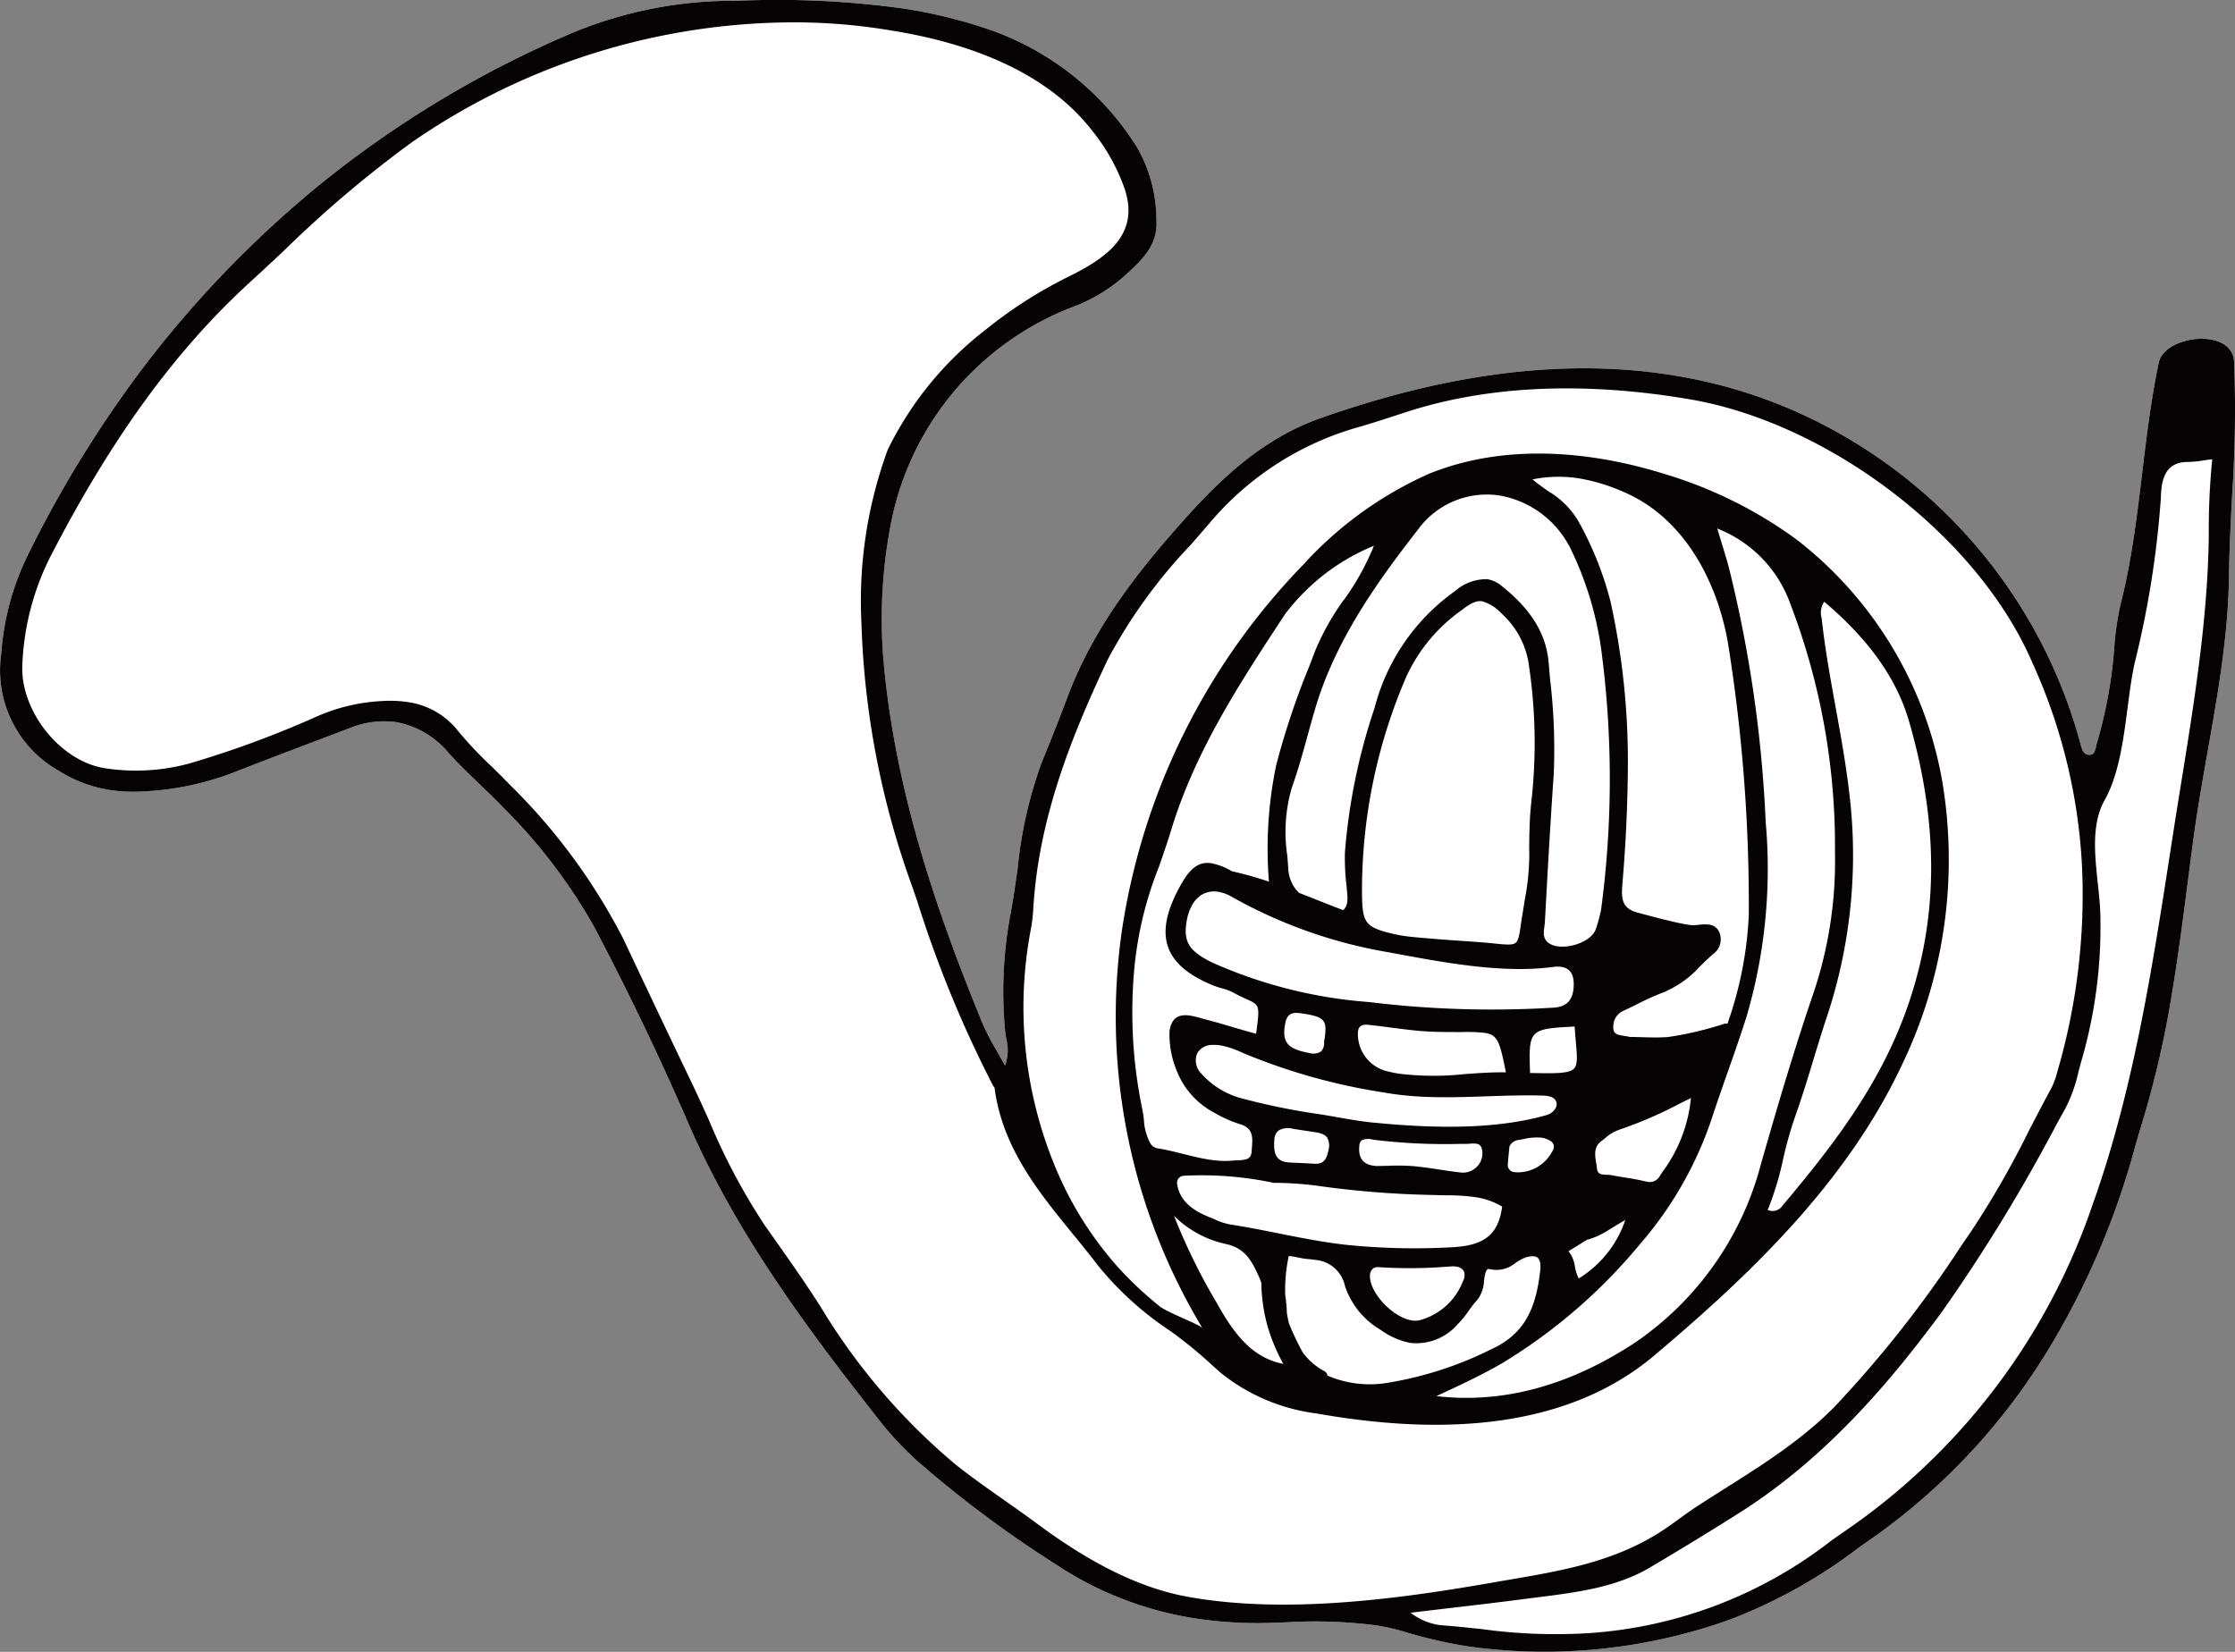 <svg xmlns="http://www.w3.org/2000/svg" width="161" height="119" viewBox="0 0 161 119">
  <rect x="0" y="0" width="161" height="119" fill="#808080" stroke="none"/>
  <g id="グループ_959" data-name="グループ 959" transform="translate(-1111.021 -798.455)">
    <path id="パス_9393" data-name="パス 9393" d="M1271.957,824.527c-.122-2.512-5.009-1.928-5.425.04-1.175,5.552-1.293,11.276-2.6,16.8a19.856,19.856,0,0,0-.608,3.759,33.146,33.146,0,0,1-1.266,6.909c-.016.059-.028.121-.042.183-.084.391-.152.631-.509.616-.382-.015-.5-.337-.619-.8a36.626,36.626,0,0,0-17.927-22.667c-10.792-5.857-22.789-5.244-34.23-1.65q-1.286.4-2.561.851c-4.243,1.483-7.364,4.536-9.853,7.328-3.246,3.638-6.514,7.709-8.415,12.815-.617,1.655-1.284,3.306-1.852,4.7a31.109,31.109,0,0,0-1.721,7.587c-.165,1.174-.335,2.388-.565,3.568a30.1,30.1,0,0,0-.344,8.092c.015.2.05.411.087.626a3.313,3.313,0,0,1-.084,1.939c-.19-.345-.375-.665-.55-.981a18.127,18.127,0,0,1-1.109-2.138c-3.013-7.384-6.211-16.241-7.09-25.957a35.945,35.945,0,0,1,.631-10.493,20.994,20.994,0,0,1,13.065-15.112,11.889,11.889,0,0,0,3.887-2.421c1.1-.99,2.167-2.092,2.069-3.723a10.573,10.573,0,0,0-1.437-5.4,20.543,20.543,0,0,0-10.3-8.307,35.538,35.538,0,0,0-6.433-1.615,66.158,66.158,0,0,0-12.044-.566,30.266,30.266,0,0,0-11.62,2.21,76.156,76.156,0,0,0-18.584,11.156,78.028,78.028,0,0,0-12.088,12.423,83.64,83.64,0,0,0-8.908,14.376,19.18,19.18,0,0,0-1.8,6.858,8.316,8.316,0,0,0,4.13,8.441,9.666,9.666,0,0,0,3.65,1.386,11.143,11.143,0,0,0,1.893.129,20.886,20.886,0,0,0,7.412-1.521c1.932-.752,3.9-1.5,5.8-2.219l2.213-.839a6.552,6.552,0,0,1,3.367-.433,6.444,6.444,0,0,1,3.785,2.248c.7.774,1.467,1.51,2.207,2.221.575.553,1.17,1.123,1.728,1.707a39.46,39.46,0,0,1,6.542,8.6c2.464,4.687,4.741,9.438,6.768,14.123,3.488,8.057,8.793,15.1,13.932,21.62a22.815,22.815,0,0,0,2.62,2.761,82.337,82.337,0,0,0,9.928,7.4,25,25,0,0,0,9.962,3.876,29.587,29.587,0,0,0,5.424.336l1.048-.036a35.175,35.175,0,0,1,6.6.207,15.575,15.575,0,0,1,2.1.477,33.992,33.992,0,0,0,4.514,1.039,39.629,39.629,0,0,0,18.854-1.909,36.893,36.893,0,0,0,9.358-5.225q.467-.329.935-.649a45.6,45.6,0,0,0,12.558-13.376,56.492,56.492,0,0,0,6.385-14.839c.221-.76.45-1.532.675-2.278a70.806,70.806,0,0,0,1.986-8.79c.612-3.652,1.04-7.341,1.529-11.008.846-6.328,2.5-12.645,2.577-19.05.024-1.913.124-3.865.22-5.748a92.549,92.549,0,0,0,.16-9.412Z" fill="#fff"/>
    <g id="グループ_732" data-name="グループ 732" transform="translate(1111.021 798.455)">
      <path id="パス_8108" data-name="パス 8108" d="M1269.012,858.992c.846-6.328,2.5-12.645,2.577-19.05.024-1.913.124-3.865.22-5.748a92.549,92.549,0,0,0,.16-9.412l-.012-.254c-.122-2.512-5.009-1.928-5.425.04-1.175,5.552-1.293,11.276-2.6,16.8a19.856,19.856,0,0,0-.608,3.759,33.146,33.146,0,0,1-1.266,6.909c-.016.059-.028.121-.042.183-.084.391-.152.631-.509.616-.382-.015-.5-.337-.619-.8a36.626,36.626,0,0,0-17.927-22.667c-10.792-5.857-22.789-5.244-34.23-1.65q-1.286.4-2.561.851c-4.243,1.483-7.364,4.536-9.853,7.328-3.247,3.638-6.514,7.709-8.415,12.815-.617,1.655-1.284,3.306-1.852,4.7a31.109,31.109,0,0,0-1.721,7.587c-.165,1.174-.335,2.388-.565,3.568a30.1,30.1,0,0,0-.344,8.092c.015.2.05.411.087.626a3.313,3.313,0,0,1-.084,1.939c-.19-.345-.375-.665-.55-.981a18.127,18.127,0,0,1-1.109-2.138c-3.013-7.384-6.211-16.241-7.09-25.957a35.945,35.945,0,0,1,.631-10.493,21,21,0,0,1,13.065-15.112,11.889,11.889,0,0,0,3.887-2.421c1.1-.99,2.167-2.092,2.069-3.723a10.573,10.573,0,0,0-1.437-5.4,20.543,20.543,0,0,0-10.3-8.307,35.538,35.538,0,0,0-6.433-1.615,66.158,66.158,0,0,0-12.044-.566,30.266,30.266,0,0,0-11.62,2.21,76.156,76.156,0,0,0-18.584,11.156,78.028,78.028,0,0,0-12.088,12.423,83.64,83.64,0,0,0-8.908,14.376,19.18,19.18,0,0,0-1.8,6.858,8.315,8.315,0,0,0,4.129,8.441,9.677,9.677,0,0,0,3.651,1.386,11.143,11.143,0,0,0,1.893.129,20.864,20.864,0,0,0,7.412-1.521c1.932-.752,3.9-1.5,5.8-2.219l2.213-.839a6.552,6.552,0,0,1,3.367-.433,6.444,6.444,0,0,1,3.785,2.248c.7.774,1.467,1.51,2.207,2.221.575.553,1.17,1.123,1.728,1.707a39.46,39.46,0,0,1,6.542,8.6c2.464,4.687,4.741,9.438,6.768,14.123,3.488,8.057,8.793,15.1,13.932,21.62a22.815,22.815,0,0,0,2.62,2.761,82.337,82.337,0,0,0,9.928,7.4,25,25,0,0,0,9.962,3.876,29.587,29.587,0,0,0,5.424.336l1.048-.036a35.175,35.175,0,0,1,6.6.207,15.575,15.575,0,0,1,2.1.477,33.992,33.992,0,0,0,4.514,1.039,39.629,39.629,0,0,0,18.854-1.909,36.893,36.893,0,0,0,9.358-5.225q.467-.329.935-.649a45.6,45.6,0,0,0,12.558-13.376,56.492,56.492,0,0,0,6.385-14.839c.221-.76.45-1.532.675-2.278a70.806,70.806,0,0,0,1.986-8.79C1268.095,866.348,1268.523,862.659,1269.012,858.992ZM1196.5,913.473c-3.884-.717-7.562-2.874-10.7-5.2-.8-.594-1.627-1.174-2.423-1.735-1.159-.815-2.357-1.657-3.495-2.557a45.339,45.339,0,0,1-9.77-11.421c-1.11-1.74-2.322-3.453-3.493-5.111l-.514-.728a45.321,45.321,0,0,1-4.019-7.576c-.408-.9-.83-1.833-1.264-2.741-1.631-3.4-3.272-6.851-4.876-10.263a43.163,43.163,0,0,0-8.229-11.182c-.425-.445-.874-.883-1.3-1.305a27.816,27.816,0,0,1-2.366-2.5,5.59,5.59,0,0,0-3.637-2.119,8.7,8.7,0,0,0-1.848-.078,13.294,13.294,0,0,0-4.691,1.1,72.824,72.824,0,0,1-9.2,3.395,14.638,14.638,0,0,1-5.946.369l-.178-.029c-3.182-.5-6.059-4.1-5.922-7.4a18.9,18.9,0,0,1,2.082-7.954c4.388-8.484,8.94-14.734,14.325-19.66.818-.747,1.639-1.515,2.433-2.259a83.76,83.76,0,0,1,9.2-7.8,48.511,48.511,0,0,1,26.671-8.645,41.908,41.908,0,0,1,7.848.572c5.331.845,11.15,2.84,14.559,7.286a14.089,14.089,0,0,1,2.288,4.125c1.142,3.388-1.456,5.059-4.13,6.373a32.014,32.014,0,0,0-5.856,3.757,24.51,24.51,0,0,0-7.081,8.668,31.658,31.658,0,0,0-1.894,12.468,60.961,60.961,0,0,0,3.675,19.043l.323.937a83.837,83.837,0,0,0,5.474,13.342.731.731,0,0,0,.069.1.345.345,0,0,1,.049.072c.558,4.308,3.152,7.488,5.66,10.561.6.731,1.214,1.487,1.792,2.246a23.176,23.176,0,0,0,5.26,4.751,32.58,32.58,0,0,1,2.987,2.449l.658.583a13.8,13.8,0,0,0,6.86,2.878c8.247,1.458,17.654,1.433,24.309-4.181,7.077-5.968,13.99-12.618,17.94-21.148a34.058,34.058,0,0,0,2.8-20.229,28.171,28.171,0,0,0-10.44-17.367,31.255,31.255,0,0,0-9.467-4.73c-5.541-1.745-11.7-2.225-17.077-.038a27.125,27.125,0,0,0-9.045,6.546,48.02,48.02,0,0,0-13.055,26.305,43.457,43.457,0,0,0,5.792,28.686c-.142-.231-2.541-1.128-3.076-1.563a26.089,26.089,0,0,1-3.09-2.917,25.549,25.549,0,0,1-4.544-7.393,30,30,0,0,1-1.671-16.742,11.943,11.943,0,0,0,.193-1.515c.369-6.62,2.794-12.57,5.359-18.014a37.245,37.245,0,0,1,5.987-8.279c.462-.532.922-1.057,1.376-1.589a21.729,21.729,0,0,1,10.828-6.926c1.07-.31,2.146-.668,3.185-1.007,6.579-2.169,13.85-2.117,20.625-.951,9.841,1.694,20.649,9.755,24.617,18.97a40.256,40.256,0,0,1,3.581,14.83,45.5,45.5,0,0,1-1.718,14.4l-.072.245a5.673,5.673,0,0,1-.423,1.161c-.551,1.01-1.091,2.052-1.613,3.058a65.4,65.4,0,0,1-4.171,7.27l-.653.95a82.644,82.644,0,0,1-9.246,11.748c-2.989,2.977-6.349,4.834-9.832,7.1-.78.508-1.512,1.085-2.282,1.607-3.836,2.6-8.109,3.129-12.548,3.909C1211.547,913.686,1203.45,914.751,1196.5,913.473Zm47.738-57.87c-.239-2.076-.618-4.162-.983-6.177-.373-2.054-.758-4.18-.994-6.29-.008-.068-.019-.136-.03-.206a1.37,1.37,0,0,1,.2-1.124c3.218,2.718,5.215,5.534,6.106,8.6,2.235,7.7,2.124,14.644-.341,21.22-1.856,4.951-4.856,9.055-8.775,13.687a.844.844,0,0,1-.85.37,1.468,1.468,0,0,1-.216-.053,22,22,0,0,0,1.121-3.7,27.465,27.465,0,0,1,.8-2.868c.507-1.421.959-2.882,1.385-4.3.316-1.035.643-2.105.991-3.149A36.935,36.935,0,0,0,1244.237,855.6Zm-1.033,4.264a29.833,29.833,0,0,1-1.544,10.115c-1.439,4.2-2.709,8.557-3.784,12.313a22.427,22.427,0,0,1-9.078,12.884c-4.736,3.118-9.549,4.412-14.307,3.852l.172-.08c1.6-.741,3.111-1.442,4.612-2.318a39.25,39.25,0,0,0,9.892-8.56,26.772,26.772,0,0,0,5.223-9.225c.352-1.071.732-2.154,1.1-3.2.453-1.283.917-2.612,1.34-3.939a37.891,37.891,0,0,0,1.384-14.016,92.739,92.739,0,0,0-2.628-18.252c-.17-.65-.364-1.281-.589-2.011-.088-.286-.179-.586-.275-.9a9.1,9.1,0,0,1,5.258,5.405,48.847,48.847,0,0,1,3.223,17.933Zm-32.731,34.389a5.384,5.384,0,0,0,2.144.945,3.938,3.938,0,0,0,3.419-1.361,6.7,6.7,0,0,0,.773-.944,7.411,7.411,0,0,1,.649-.816,2.437,2.437,0,0,0,.464-1.356c.049-.349.1-.709.24-.814a.2.2,0,0,1,.163-.03l.029.005a2.111,2.111,0,0,0,1.827-.444,3.116,3.116,0,0,1,.656-.362,1.523,1.523,0,0,1,.717-.116c.13.02.527.084.415,1.05-.3,2.576-1.025,4.525-3.593,5.676a25.968,25.968,0,0,1-7.314,2.37,7.714,7.714,0,0,1-4.417-.505.434.434,0,0,0-.237-.328,4.628,4.628,0,0,1-1.538-1.33,18.96,18.96,0,0,1-1-2.107c-.06-.243-.108-.489-.148-.739a11.794,11.794,0,0,0-.12-1.323,11.731,11.731,0,0,1,.253-2.784c.112.007.222.02.321.035.134.022.265.048.391.073a5.356,5.356,0,0,0,.687.109c.184.013.349.033.505.058a2.379,2.379,0,0,1,2.152,1.9,5.8,5.8,0,0,0,2.562,3.142Zm-.581-4.389a.58.58,0,0,1,.451-.125,34.235,34.235,0,0,0,4.952-.037l.43-.026c.054.008.105.011.154.018a.756.756,0,0,1,.588.327.855.855,0,0,1-.058.72,4.618,4.618,0,0,1-3.138,2.822,1.425,1.425,0,0,1-.547.014c-1.376-.218-3.038-1.987-3.018-3.208a.669.669,0,0,1,.191-.5Zm.075-10.536c-.415-.041-.854-.1-1.381-.182-.393-.062-.786-.131-1.171-.2s-.784-.136-1.177-.2l-.124-.02a47.777,47.777,0,0,1-5.886-1.213,5.967,5.967,0,0,1-2.812-1.882,1.325,1.325,0,0,1-.144-1.313,1.239,1.239,0,0,1,1.107-.589,2.874,2.874,0,0,1,.578.035,6.35,6.35,0,0,1,1.539.519,43.387,43.387,0,0,0,10.115,2.857l.166.026c3.792.671,7.572.1,11.382.213.36.01.786.071.945.393.2.409-.217.88-.656,1.005-3.85,1.11-8.529.938-12.476.549Zm7.42,3.194a1.369,1.369,0,0,1-1.113.4c-.528-.057-1.065-.138-1.585-.216-.628-.1-1.279-.193-1.921-.249a15.5,15.5,0,0,0-1.774-.02c-.28.007-.564.011-.839.018l-.074-.012a2.636,2.636,0,0,1-.316-.05c-.643-.163-.918-.651-.819-1.442a.493.493,0,0,1,.168-.353,1.167,1.167,0,0,1,.8-.047l.1.016a42.541,42.541,0,0,0,6.159.292h.408c.1,0,.2-.006.3-.014a2.339,2.339,0,0,1,.486,0c.2.031.391.122.435.559a1.386,1.386,0,0,1-.409,1.118Zm-10.673-1.2c-.122.625-.333,1.005-1,.966-.541-.032-1.083-.056-1.624-.081l-.144-.007c-.91-.043-1.222-.5-1.127-1.632a.9.9,0,0,1,.287-.661,1.325,1.325,0,0,1,1.029-.14l.374.06.664.1.29.046c.455.063.939.117,1.161.434a1.192,1.192,0,0,1,.093.908Zm13.893-16.49c-.118.877-.184,1.361-.406,1.541s-.689.133-1.542.05l-.059-.009c-.773-.077-1.56-.13-2.321-.181-.639-.044-1.3-.089-1.946-.146l-.573-.048c-.57-.046-1.158-.094-1.725-.183-.244-.039-.464-.083-.677-.133-2.059-.487-2.2-.825-2.226-2.953a38.872,38.872,0,0,1,3.211-15.61,12,12,0,0,1,3.946-4.737c.69-.541,1.1-.717,1.513-.653a3.14,3.14,0,0,1,1.391.888,6.138,6.138,0,0,1,1.984,3.869,37.841,37.841,0,0,1,.144,9.77c-.115,1.056-.132,2.113-.145,3.136a17.535,17.535,0,0,1-.324,3.876l-.12.764c-.057.339-.091.548-.12.759Zm-9.438,2.247c3.653.672,8,1.531,11.711,1.034,1-.133,1.5.267,1.506,1.231,0,1.11-.463,1.647-1.472,1.7l-.719.041a72.633,72.633,0,0,1-12.539-.443,33.848,33.848,0,0,1-11.364-2.871c-1.653-.828-2.053-1.5-1.779-3.019.263-1.448,1.132-2.235,2.271-2.054a2.88,2.88,0,0,1,1,.378,34.753,34.753,0,0,0,11.394,4Zm13.282,5.324c.026.419.059.79.087,1.116.091,1.045.139,1.621-.131,1.911-.334.358-1.265.362-3.167.32-.11-3.138-.074-3.175,3.217-3.347Zm-4.953,3.3c-.987-.015-1.98.056-2.94.125a20.894,20.894,0,0,1-4.747-.025q-.443-.07-.878-.178a2.76,2.76,0,0,1-2.091-2.858c.047-.391.275-.536.765-.484.547.056,1.1.129,1.639.2.691.091,1.4.183,2.1.241.967.08,1.954.079,2.908.078h.133a11.315,11.315,0,0,1,1.592.059c.955.149,1.082.675,1.52,2.842Zm-15.9-3.506c.143-.758.536-.844,1.2-.738l.243.039.12.019c1.321.231,1.5.505,1.24,1.977a.884.884,0,0,1-.219.706,1.027,1.027,0,0,1-.843.109,2.491,2.491,0,0,1-.256-.05c-1.363-.293-1.718-.794-1.484-2.061Zm16.824,8.379c.114-.02.229-.041.343-.063a3.942,3.942,0,0,1,1.318-.1,1.617,1.617,0,0,1,.659.258.443.443,0,0,1,.2.292.571.571,0,0,1-.1.426,2.8,2.8,0,0,1-2.557,1.518c-.054,0-.108-.008-.161-.016a.5.5,0,0,1-.49-.517.538.538,0,0,1,.008-.08c.005-.151.02-.3.047-.581.017-.167.038-.381.062-.653a.8.8,0,0,1,.675-.486Zm4.9,7.2c.212-.062.416-.13.618-.21.759-.3,1.426-.842,2.157-1.211a7.906,7.906,0,0,1-3.354,4.2,3.161,3.161,0,0,1-.275-.863,2.2,2.2,0,0,0-.458-1.1Zm1.054-7.116c.081-.062.161-.127.244-.191a3.221,3.221,0,0,1,.974-.607,30.425,30.425,0,0,0,4.5-1.944l.735-.362a10.672,10.672,0,0,1-2.067,5.343l-.191.3a.822.822,0,0,1-.955.371,2.12,2.12,0,0,1-.223-.045c-.418-.1-.846-.167-1.26-.235-.317-.05-.645-.1-.963-.17l-.055-.009a2.81,2.81,0,0,0-.331-.026,3.057,3.057,0,0,1-.315-.025.412.412,0,0,1-.407-.414c-.014-.131-.035-.265-.057-.4-.1-.6-.188-1.166.371-1.591Zm9.126-35.845a119.177,119.177,0,0,1,1.493,19.59,27.05,27.05,0,0,1-1.432,7.495c-.035.109-.072.21-.11.31a.4.4,0,0,0-.217-.006,24.581,24.581,0,0,1-4.06.957c-.93.066-1.852,0-2.778-.009a2.128,2.128,0,0,0-.224-.049l-.089-.014-.218-.035c-.45-.071-.673-.2-.628-.693a1.2,1.2,0,0,1,.718-1.086c.325-.149.643-.307.962-.465a20.474,20.474,0,0,1,2.005-.9,7.459,7.459,0,0,0,2.593-1.877c.318-.311.649-.633.994-.918a1.29,1.29,0,0,0,.335-1.552.881.881,0,0,0-.7-.5,3.015,3.015,0,0,0-.775.017l-.1.008c-.051,0-.1.007-.152.015a2.246,2.246,0,0,1-.565-.046c-.694-.11-1.88-.4-3.524-.848l-.079-.021c-1.118-.307-1.145-1.038-1.061-2.039.246-2.915.373-5.635.393-8.311a53.392,53.392,0,0,0-1.243-12.029,24.121,24.121,0,0,0-2.351-5.863,6.176,6.176,0,0,0-2.143-2.11c-.368-.26-.747-.532-1.133-.848a9.482,9.482,0,0,1,3.378-.07,13.317,13.317,0,0,1,3.158.961c4.394,1.857,6.792,6.492,7.554,10.936Zm-11.468-7.092a24.223,24.223,0,0,1,2.43,8.318l.014.081a70.913,70.913,0,0,1-.133,17.94c-.015.057-.034.135-.057.228a10.2,10.2,0,0,1-.321,1.118c-.307.84-1.78,1.371-2.767,1.214a1.419,1.419,0,0,1-.631-.243c-.412-.3-.356-.722-.3-1.167a3.532,3.532,0,0,0,.039-.358c.178-3.26.38-6.954.635-10.592a42.581,42.581,0,0,0-.258-6.85q-.057-.614-.107-1.227c-.177-2.07-1.258-3.831-3.394-5.528a2.179,2.179,0,0,0-1.022-.48,3.415,3.415,0,0,0-2.327.857,14.89,14.89,0,0,0-5.8,8.43,43.065,43.065,0,0,0-2.133,10.4,16.833,16.833,0,0,0,.11,2.358l.033.355c.056.546.112,1.108-.268,1.441-1.066-.4-2.123-.834-3.185-1.246a2.628,2.628,0,0,1-.762-1.6c-.021-.356-.048-.714-.077-1.066a11.365,11.365,0,0,1,.316-4.877c.461-1.3.833-2.648,1.192-3.954.149-.545.3-1.09.459-1.63,1.471-5.1,4.619-9.412,7.452-13.051a6.125,6.125,0,0,1,5.9-2.441,7.06,7.06,0,0,1,4.955,3.575Zm-16.21,3.938a18.246,18.246,0,0,0-2.026,3.581q-.231.605-.466,1.212a55.483,55.483,0,0,0-2.385,7.142,29.561,29.561,0,0,0-.518,8.371,25.413,25.413,0,0,0-2.664-.749,4.766,4.766,0,0,0-1.465-.575c-1.08-.171-1.692.552-2.387,1.86-.9,1.7-1.147,3.078-.74,4.2s1.468,2.02,3.249,2.745a5.88,5.88,0,0,0,.609.2,3.63,3.63,0,0,1,.8.294c.4.225.73.373.993.492.94.425.96.434.68,2.488-1.161-.3-2.309-.685-3.47-.983-1.088-.28-2.491-.9-2.763.76a6.743,6.743,0,0,0,.507,2.867,5.791,5.791,0,0,0,2.733,3.056,8.84,8.84,0,0,0,1.868.827c.931.286.879.966.823,1.688-.007.086-.013.171-.019.256-.032.567-.391.622-.98.646-.084,0-.166.006-.246.012l-.2.016c-1.812.147-3.562-.607-5.326-.886a.758.758,0,0,1-.551-.375,3.968,3.968,0,0,1-.458-1.687,8.289,8.289,0,0,0-.157-.961,34.306,34.306,0,0,1-.527-10,26.449,26.449,0,0,1,1.777-7.289c.3-.868.611-1.764.881-2.652,1.736-5.713,5.023-10.7,8.195-15.521a15.264,15.264,0,0,1,6.4-4.927,18.438,18.438,0,0,1-2.161,3.9Zm-11.554,41.495a24.94,24.94,0,0,1,6.369.481.651.651,0,0,1,.089.027,24.717,24.717,0,0,1,3.609.27,68.573,68.573,0,0,0,8.007.607c.3.013.6.018.9.022a14.378,14.378,0,0,1,2.028.128,5.336,5.336,0,0,1,1.955.682c-.288,2.311-1.644,2.839-3.731,2.938a48.222,48.222,0,0,1-7.5-.181c-2.741-.3-5.448-1.006-8.172-1.439a4.383,4.383,0,0,1-1.169-.333c-.094-.044-.188-.089-.281-.135-1.225-.437-2.388-1.153-2.562-2.51a.508.508,0,0,1,.453-.558h.01Zm2.993,4.9c1.414.282,1.91,1.171,2.458,2.4.061.136.113.277.162.42a12.058,12.058,0,0,0,.5,3.3,13.472,13.472,0,0,0,1.026,2.431c.019.035.044.068.066.1-2.4-.436-3.736-2.486-4.8-4.382a43.5,43.5,0,0,1-3.08-6.277,7.583,7.583,0,0,0,3.667,2.007Zm62.557-2.995a46.721,46.721,0,0,1-18.111,23.837c-.339.235-.694.478-1.032.744a31.864,31.864,0,0,1-17.11,6.456,39.046,39.046,0,0,1-7.823-.287c-.96-.1-1.951-.208-2.932-.278a4.4,4.4,0,0,1-2.18-.9l2.534-.3c1.969-.231,3.828-.448,5.663-.688q.483-.064.972-.124c2.774-.348,5.642-.706,8.068-2.142,2.182-1.289,4.348-2.613,6.44-3.935,6.506-4.112,11.225-9.911,14.609-14.5a122.536,122.536,0,0,0,8.255-13.507l.642-1.16a10.892,10.892,0,0,0,.929-2.612c.085-.322.172-.658.27-.983a34.512,34.512,0,0,0,1.31-10.115c-.014-2.634-1.034-6.081.295-8.452,1.525-2.72,1.5-6.811,2.167-9.876a69.136,69.136,0,0,0,1.885-11.787c.01-.265.021-.539.05-.8.147-1.319.763-1.93,1.936-1.922a7.5,7.5,0,0,0,1.086-.107c.189-.028.4-.057.638-.088a50.908,50.908,0,0,0-.249,5.4c-.068,7.137-1.467,14.461-2.56,21.5-1.392,8.958-2.722,18.085-5.751,26.634Z" transform="translate(-1111.021 -798.455)" fill="#070203"/>
    </g>
  </g>
</svg>
